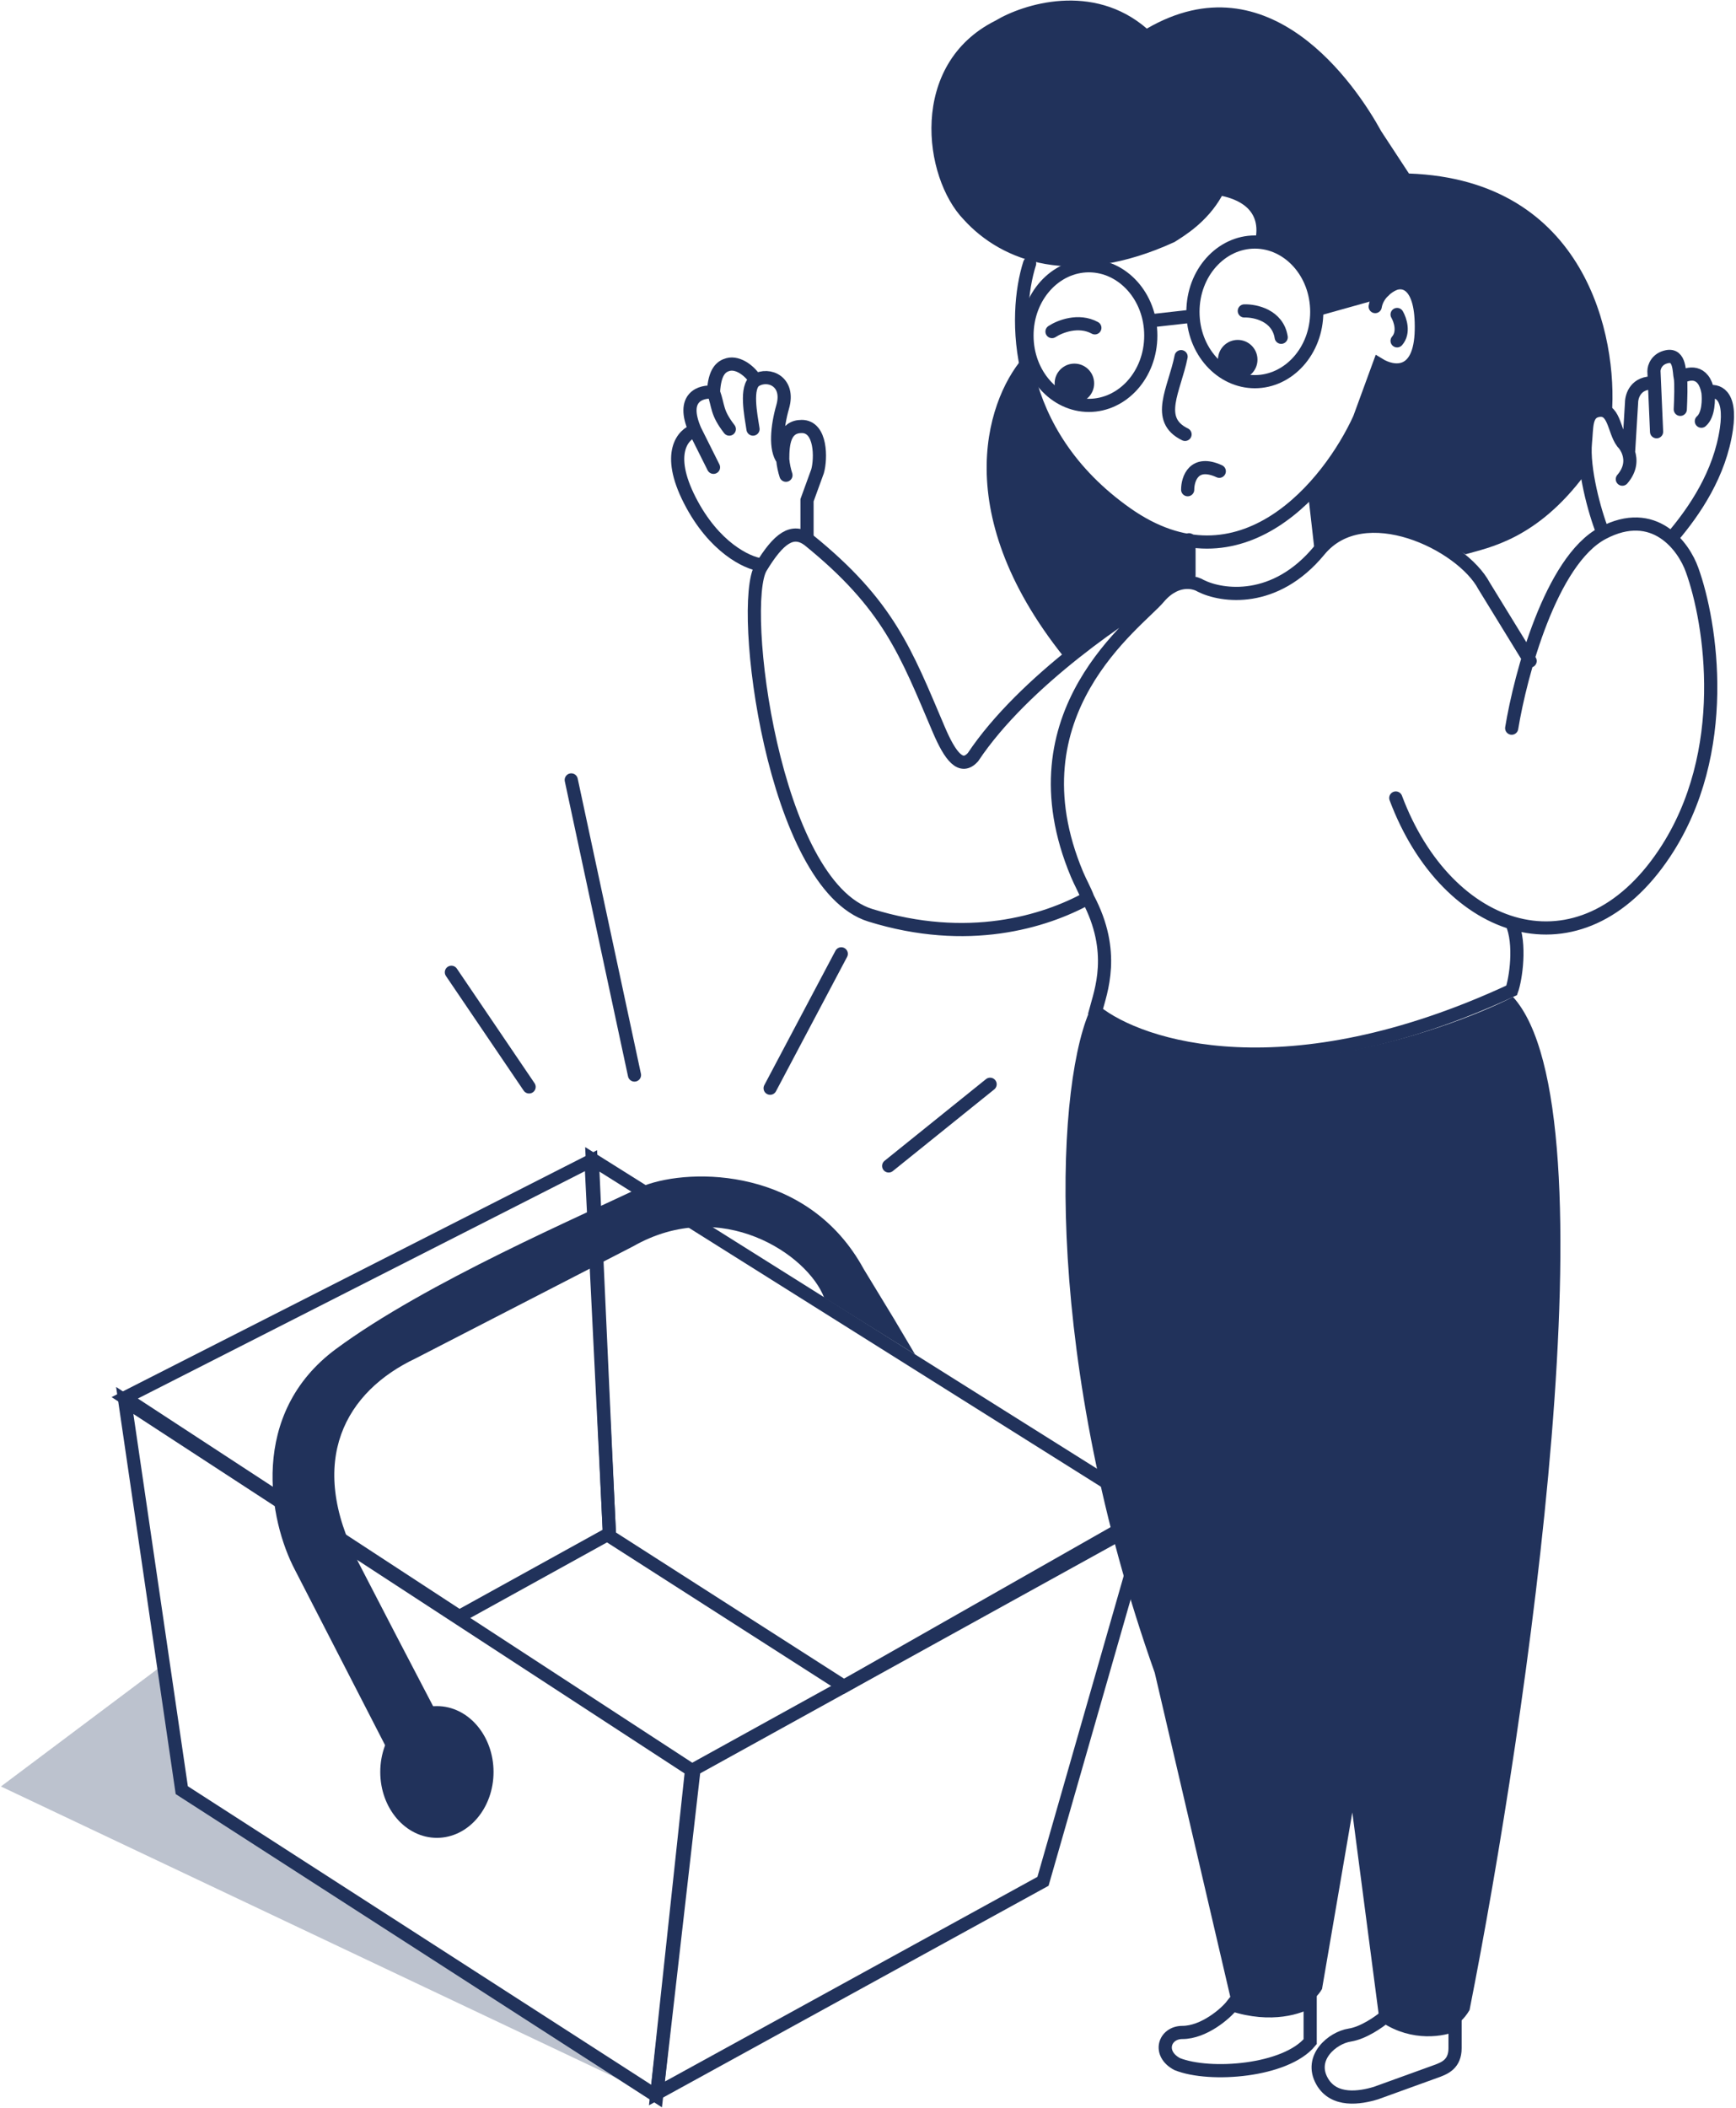 <svg width="659" height="800" viewBox="0 0 659 800" fill="none" xmlns="http://www.w3.org/2000/svg">
<path d="M292.351 413L319.351 362" stroke="#21325B" stroke-width="5" stroke-linecap="round"/>
<path d="M337.351 442.5L375.851 411.5" stroke="#21325B" stroke-width="5" stroke-linecap="round"/>
<path d="M438.351 634.854C396.751 517.654 400.184 416.021 413.351 384.354C465.351 421.354 548.184 391.687 574.351 378.354C613.551 421.554 579.684 652.687 557.851 762.854C549.451 777.254 531.351 769.854 523.351 764.354L513.351 687.854L501.851 754.854C495.451 766.054 476.518 763.854 467.851 761.354L438.351 634.854Z" fill="#21325B"/>
<path d="M437.351 573.5L224.851 440L231.351 583L320.351 640L437.351 573.5Z" stroke="#21325B" stroke-width="5" stroke-linecap="round"/>
<path d="M448.851 771.354C456.851 771.354 465.185 764.354 467.851 760.854C482.651 765.654 493.685 761.854 497.351 759.354V774.854C488.151 786.054 459.351 788.354 446.851 783.354C439.351 779.354 442.004 771.354 448.851 771.354Z" stroke="#21325B" stroke-width="5"/>
<path d="M512.351 772.354C517.551 771.554 523.518 767.354 525.851 765.354C536.651 772.554 548.018 770.354 552.351 768.354V777.354C552.351 783.354 548.351 784.854 545.851 785.854L522.351 794.354C516.351 796.187 506.351 797.854 501.851 789.854C496.798 780.87 505.851 773.354 512.351 772.354Z" stroke="#21325B" stroke-width="5"/>
<path d="M573.851 350.214C577.451 358.214 575.351 371.687 573.851 375.854C488.651 415.454 433.018 397.687 415.851 383.854C417.845 376.305 423.851 361.354 412.947 340.854M580.851 250.854L563.351 222.354C554.851 206.354 517.651 188.454 500.851 208.854C484.051 229.254 463.851 226.354 455.851 222.354C453.944 221.162 449.856 220.09 445.341 222.354M573.851 276.354C577.184 256.021 588.751 212.754 608.351 202.354C627.951 191.954 639.184 207.354 642.351 216.354C649.518 236.187 657.451 285.454 631.851 323.854C599.851 371.854 549.351 354.854 529.851 302.854M445.341 222.354C443.542 223.256 441.675 224.688 439.851 226.854C431.851 236.354 383.065 270.354 408.851 331.854C410.16 334.975 411.832 337.837 412.947 340.854M445.341 222.354C428.011 232.021 388.551 258.554 369.351 287.354C364.851 292.354 360.742 287.165 356.351 276.854C343.851 247.5 337.351 229.5 306.851 204.854C300.851 200.5 295.651 204.154 288.851 215.354C280.351 229.354 293.351 335.854 330.351 347.354C367.351 358.854 396.543 349.854 412.947 340.854" stroke="#21325B" stroke-width="5" stroke-linecap="round"/>
<path d="M608.351 201.854C605.351 194.354 600.851 177.854 601.851 167.854C602.418 162.181 601.851 156.854 606.351 155.854C612.851 154.409 612.528 163.345 615.851 167.854C616.677 168.68 617.628 170.038 618.202 171.736M615.851 181.854C619.069 178.141 619.134 174.492 618.202 171.736M618.202 171.736L619.351 152.854C619.351 150.187 621.051 144.954 627.851 145.354M628.851 163.854L627.851 140.854C627.851 139.354 628.851 136.154 632.851 135.354C637.851 134.354 637.351 141.354 637.851 143.354M637.851 143.354C638.251 144.954 638.017 152.021 637.851 155.354M637.851 143.354C640.684 141.521 646.751 140.054 648.351 148.854M648.351 148.854C648.684 151.521 648.651 157.454 645.851 159.854M648.351 148.854C651.517 147.854 657.351 149.254 655.351 162.854C652.851 179.854 643.351 193.854 634.851 203.854" stroke="#21325B" stroke-width="5" stroke-linecap="round"/>
<path d="M306.351 203.854V189.854L310.351 178.854C311.684 174.187 311.851 161.854 304.351 161.854C297.75 161.854 297.124 168.354 297.124 174.354M298.351 180.354C297.822 178.719 297.332 176.588 297.124 174.354M297.124 174.354C294.199 170.521 294.946 161.937 297.124 154.354C299.851 144.854 291.851 141.354 286.851 144.354M286.851 144.354C282.851 146.754 285.018 157.521 285.851 162.854M286.851 144.354C284.927 141.011 280.301 137.276 276.351 138.354C273.802 139.05 271.243 141.009 270.851 148.854M270.851 148.854C272.851 154.354 271.851 156.354 276.851 162.854M270.851 148.854C266.184 148.354 258.251 150.554 263.851 163.354M263.851 163.354L270.851 177.354M263.851 163.354C259.351 164.687 252.651 171.854 261.851 189.854C271.051 207.854 283.684 213.687 288.851 214.354" stroke="#21325B" stroke-width="5" stroke-linecap="round"/>
<path d="M404 249.5C358.8 193.1 375.5 149.333 389.5 134.5C395.9 182.1 433.833 201 452 204.5V221.5C446.4 217.5 417.667 238.5 404 249.5Z" fill="#21325B"/>
<path d="M601.851 179.854C583.351 204.854 564.851 207.854 556.351 210.354C523.432 192.237 506.067 201.236 501.5 208L499.5 185.5C513.5 171.1 521.333 148.5 523.5 139C528.3 141.8 533.5 139.5 535.5 138C538 135.667 542.2 127.8 539 115C535.8 102.2 527 107.333 523 111.5L500.5 118C497.7 96.4 483.234 91.569 476.351 91.854C479.551 79.054 469.184 75.521 463.851 74.354C458.251 84.354 449.518 89.521 445.851 91.854C407.451 109.454 380.351 99.354 365.851 83.354C350.351 67.354 344.851 24.354 377.851 7.854C388.468 1.472 414.832 -6.863 435.351 10.854C481.851 -16.146 514.562 32.003 524.351 49.854L534.851 65.854C602.051 68.254 614.184 127.854 611.851 157.354C600.931 149.237 600.635 168.972 601.851 179.854Z" fill="#21325B"/>
<path d="M499.851 118.354C499.851 133.253 489.08 144.854 476.351 144.854C463.622 144.854 452.851 133.253 452.851 118.354C452.851 103.455 463.622 91.854 476.351 91.854C489.08 91.854 499.851 103.455 499.851 118.354Z" stroke="#21325B" stroke-width="5"/>
<path d="M436.851 127.354C436.851 142.253 426.08 153.854 413.351 153.854C400.622 153.854 389.851 142.253 389.851 127.354C389.851 112.455 400.622 100.854 413.351 100.854C426.08 100.854 436.851 112.455 436.851 127.354Z" stroke="#21325B" stroke-width="5"/>
<path d="M436.995 121.738L452.707 119.97" stroke="#21325B" stroke-width="5" stroke-linecap="round"/>
<path d="M448.351 135.354C445.851 147.854 438.251 159.254 449.851 164.854M450.851 185.854C450.851 181.687 453.251 174.454 462.851 178.854" stroke="#21325B" stroke-width="5" stroke-linecap="round"/>
<circle cx="407.851" cy="145.5" r="7.5" fill="#21325B"/>
<circle cx="469.851" cy="136.5" r="7.5" fill="#21325B"/>
<path d="M530.351 119.354C531.518 121.354 533.151 126.154 530.351 129.354" stroke="#21325B" stroke-width="5" stroke-linecap="round"/>
<path d="M390.851 100C384.684 119.333 383.939 164.054 427.539 194.854C471.139 225.654 504.706 183.687 516.039 158.854L523.539 138.354C528.706 141.521 539.139 143.354 539.539 125.354C539.939 107.354 532.706 106.187 529.039 107.854C527.039 108.687 522.839 111.554 522.039 116.354" stroke="#21325B" stroke-width="5" stroke-linecap="round"/>
<path d="M500.351 117.354L525.351 110.354" stroke="#21325B" stroke-width="5" stroke-linecap="round"/>
<path d="M451.351 204.854V218.354M498.851 185.354L501.351 207.354" stroke="#21325B" stroke-width="5" stroke-linecap="round"/>
<path d="M240.851 408L216.851 296" stroke="#21325B" stroke-width="5" stroke-linecap="round"/>
<path d="M200.851 412.5L171.351 369" stroke="#21325B" stroke-width="5" stroke-linecap="round"/>
<path d="M249.351 794.5L262.492 672L435.351 576.5L395.927 714L249.351 794.5Z" stroke="#21325B" stroke-width="5" stroke-linecap="round"/>
<path d="M69.001 679.401L47.351 531.5L263.351 672.334L249.253 795.5L69.001 679.401Z" stroke="#21325B" stroke-width="5" stroke-linecap="round"/>
<path d="M224.351 440.5L47.351 530.5L174.351 613.5L231.351 582L224.351 440.5Z" stroke="#21325B" stroke-width="5" stroke-linecap="round"/>
<path d="M112.045 595.958L158.351 686L176.351 670.5C171.018 660 156.045 631.758 136.045 592.958C116.045 554.158 131.351 528 157.851 515.5L240.351 473C273.851 453.909 306.684 476.167 312.851 492.5L347.351 514L339.351 500.5L327.851 481.591C306.851 443.091 262.545 443.124 244.545 449.958C220.711 461.458 161.744 486.672 127.545 511.958C94.351 536.5 102.045 577.124 112.045 595.958Z" fill="#21325B"/>
<ellipse cx="165.851" cy="672.5" rx="21.5" ry="25" fill="#21325B"/>
<path d="M0.351 678L62.351 631.5L70.351 680.5L246.351 794.5L0.351 678Z" fill="#21325B" fill-opacity="0.3"/>
<path d="M472.351 118.007C476.469 117.873 485.033 119.686 486.351 128" stroke="#21325B" stroke-width="5" stroke-linecap="round"/>
<path d="M399.351 125.839C402.18 123.953 409.392 121.031 415.615 124.425" stroke="#21325B" stroke-width="5" stroke-linecap="round"/>
</svg>

